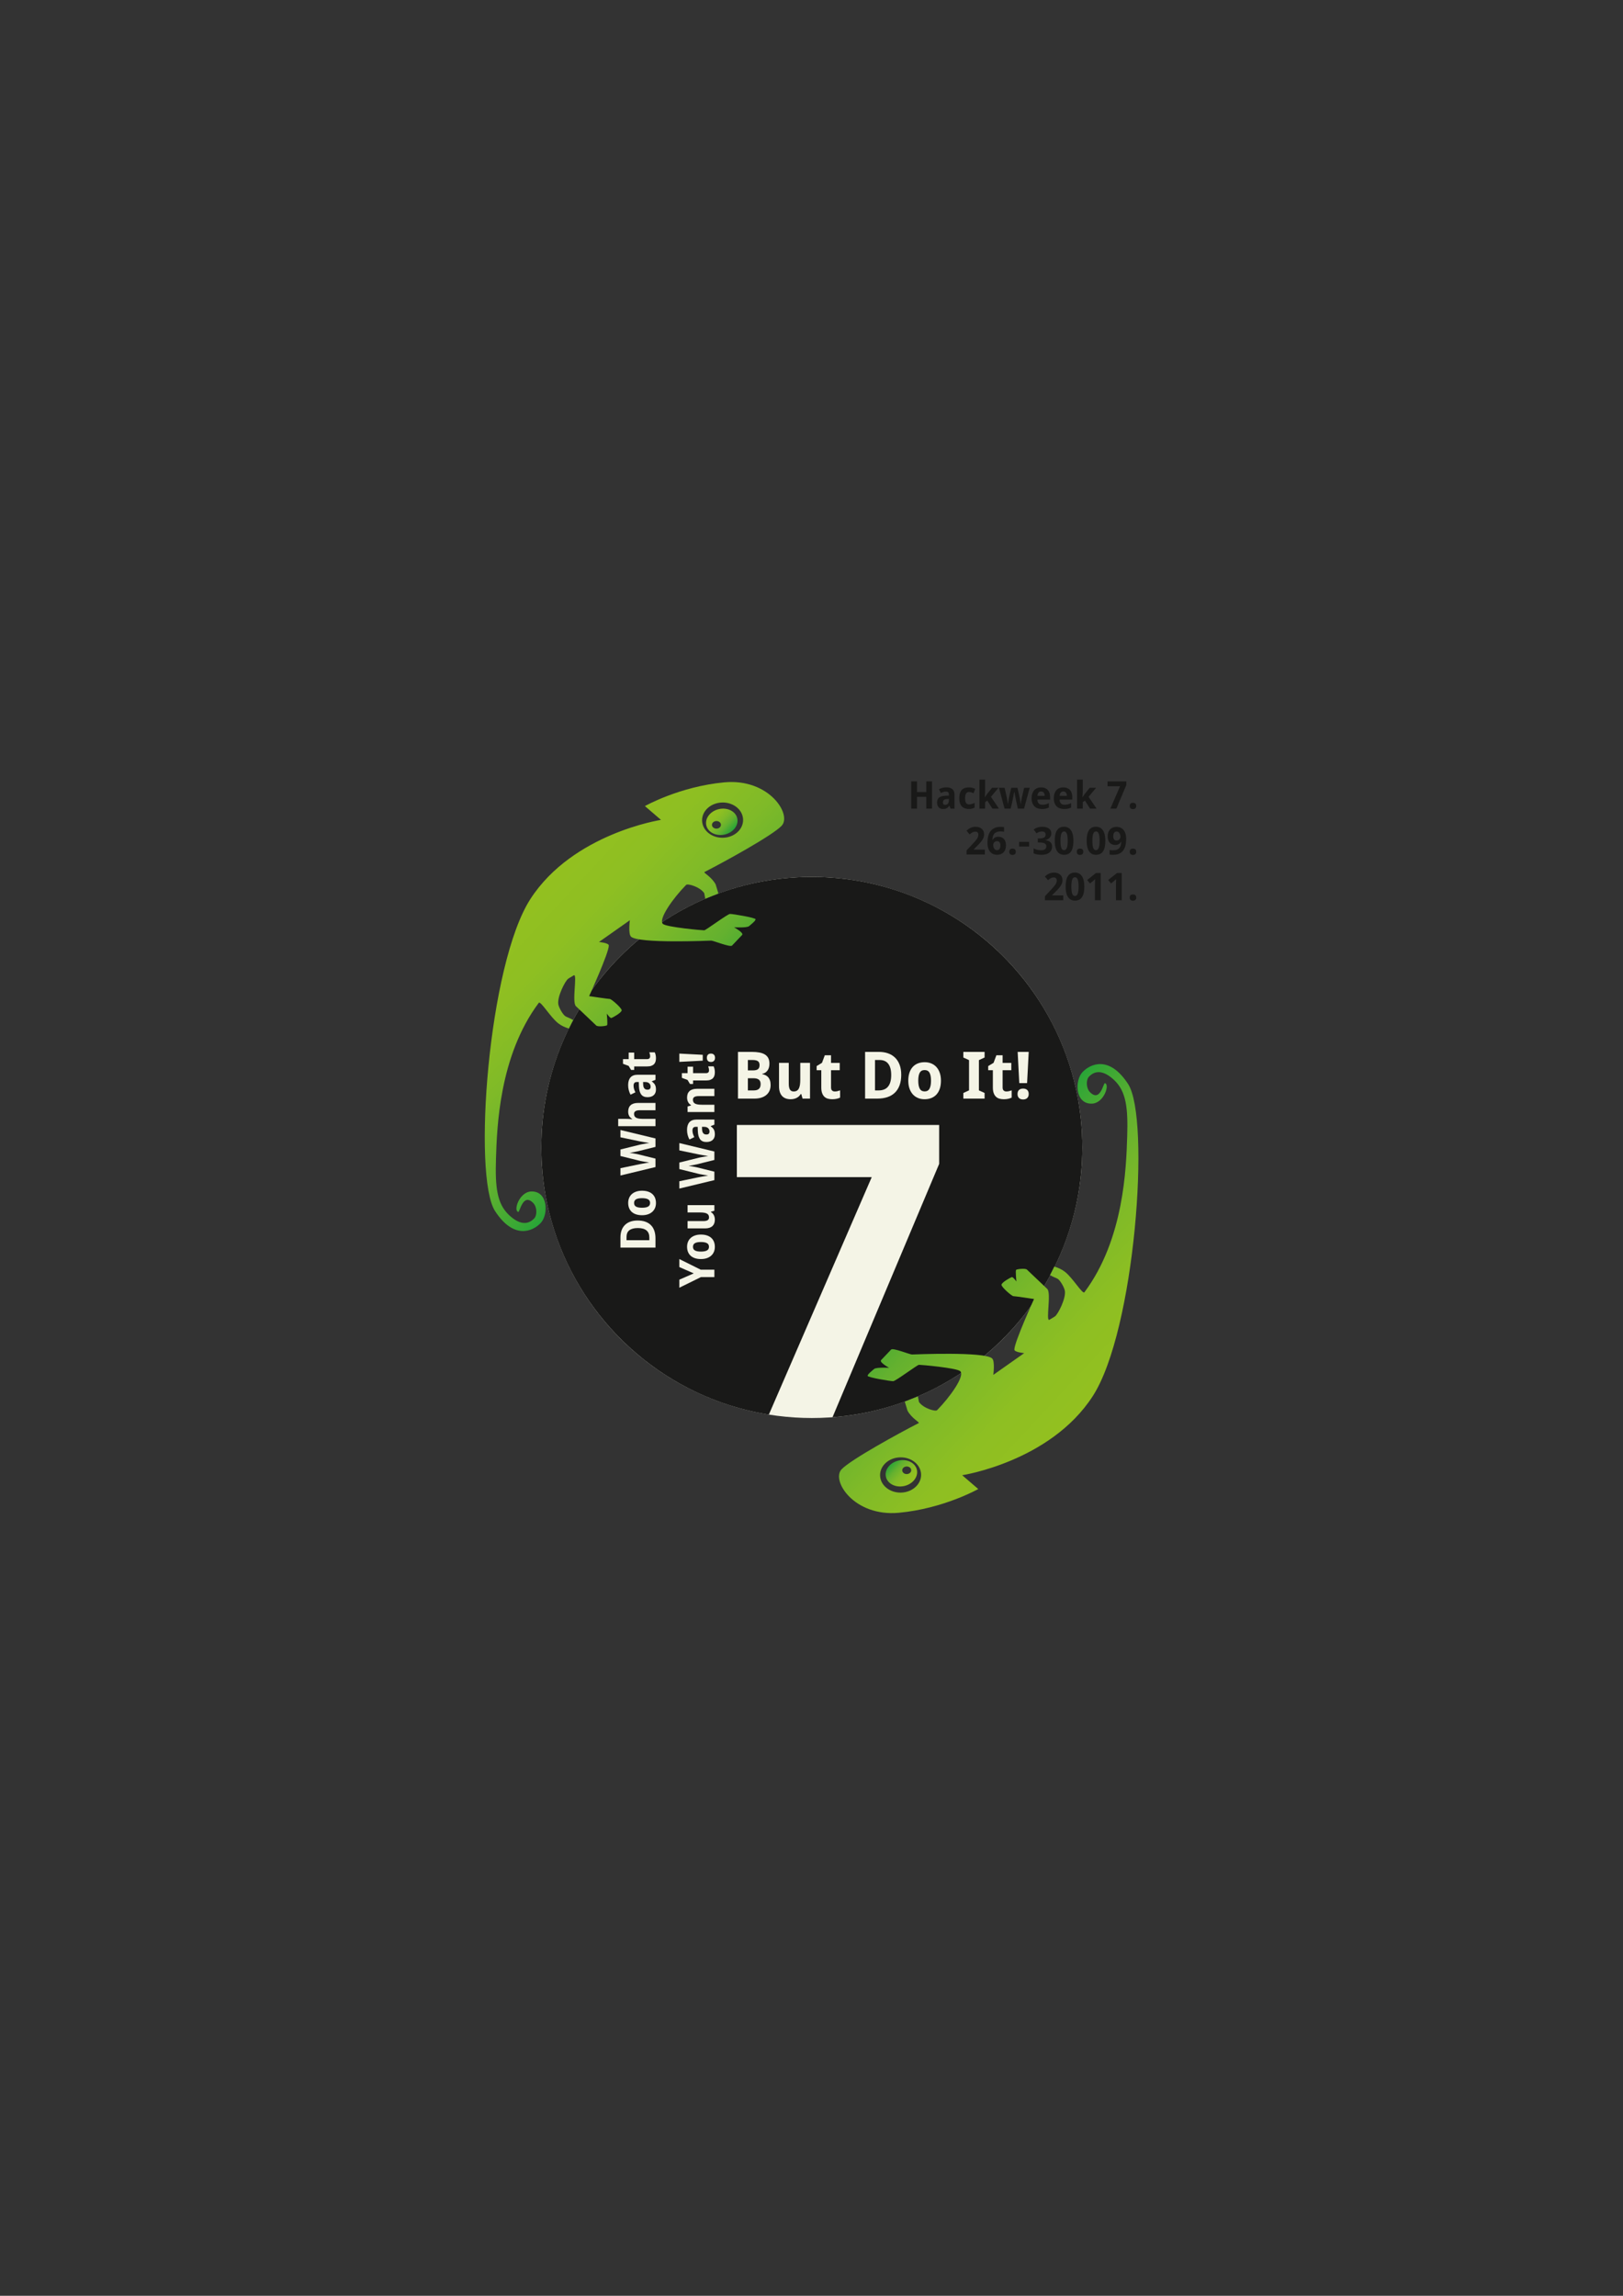 <?xml version="1.0" encoding="utf-8"?>
<!-- Generator: Adobe Illustrator 15.0.2, SVG Export Plug-In . SVG Version: 6.00 Build 0)  -->
<!DOCTYPE svg PUBLIC "-//W3C//DTD SVG 1.1//EN" "http://www.w3.org/Graphics/SVG/1.1/DTD/svg11.dtd">
<svg version="1.1" xmlns="http://www.w3.org/2000/svg" xmlns:xlink="http://www.w3.org/1999/xlink" x="0px" y="0px"
	 width="595.28px" height="841.89px" viewBox="0 0 595.28 841.89" enable-background="new 0 0 595.28 841.89" xml:space="preserve">
<rect x="0" y="0" width="595.28" height="841.89" fill="#333333" stroke="none"/>
<g id="Ebene_1">
</g>
<g id="_x3C_Ebene_x3E_">
	<g>
		<circle fill="#F4F4E6" cx="297.755" cy="420.787" r="99.213"/>
		<path fill="#191918" d="M297.755,321.575c-54.794,0-99.213,44.418-99.213,99.212c0,49.431,36.149,90.41,83.452,97.962
			l37.734-87.077h-49.464v-19.139h74.195v14.28l-39.111,92.899c51.246-3.878,91.619-46.686,91.619-98.926
			C396.968,365.993,352.549,321.575,297.755,321.575z"/>
		<g>
			
				<linearGradient id="SVGID_1_" gradientUnits="userSpaceOnUse" x1="197.403" y1="326.013" x2="257.308" y2="385.918" gradientTransform="matrix(0.999 -0.034 0.034 0.999 -16.077 11.828)">
				<stop  offset="0" style="stop-color:#93C020"/>
				<stop  offset="0.232" style="stop-color:#8EBF22"/>
				<stop  offset="0.474" style="stop-color:#7FBA28"/>
				<stop  offset="0.722" style="stop-color:#64B12F"/>
				<stop  offset="0.971" style="stop-color:#31A636"/>
				<stop  offset="1" style="stop-color:#27A537"/>
			</linearGradient>
			<path fill="url(#SVGID_1_)" d="M286.679,302.829c3.877-4.079-4.561-17.452-20.992-15.935
				c-16.432,1.517-29.148,8.703-29.148,8.703l5.893,5.064c0,0-32.265,4.94-47.847,28.943
				c-15.584,24.002-21.261,101.836-13.003,114.52c6.856,10.53,13.777,7.472,16.718,4.377s2.737-11.785-3.451-11.577
				c-4.376,0.146-6.659,7.055-4.759,7.506c0.574,0.136,1.682-7.121,5.463-3.301c1.485,1.501,1.478,4.533,0.392,5.676
				c-2.807,2.955-6.205,1.655-9.304-1.288c-4.359-4.145-5.057-10.209-4.725-20.616c0.359-11.236,1.11-37.61,15.683-57.136
				c0.667-0.895,4.292,5.305,7.182,7.515c1.284,0.982,2.534,1.483,3.869,1.898l1.576-3.141c-1.371-0.781-2.334-1.029-2.873-1.388
				c-0.927-0.614-2.394-3.156-2.584-4.433c-0.408-2.737,2.476-8.436,3.61-9.285c0.555-0.415,1.551-0.898,2.13-1.298
				c1.301-0.371-0.819,9.88,0.726,11.348c1.547,1.471,6.851,6.511,7.453,7.084c0.604,0.573,3.704,0.188,3.978-0.101
				c0.274-0.289-0.107-4.254-0.107-4.254s1.212,1.741,1.688,1.604c0.478-0.136,3.794-1.969,3.771-2.841
				c-0.021-0.872-3.794-4.158-4.359-4.143c-0.563,0.014-7.575-1.042-7.575-1.042s7.279-15.953,7.213-18.575
				c-0.024-0.955-3.602-1.28-3.602-1.28l11.324-7.975c0,0-0.667,4.987,0.43,6.028c2.727,2.592,28.664,1.471,29.406,1.445
				c0.743-0.024,6.966,2.53,7.643,1.819c0.677-0.712,2.961-3.105,3.697-3.892c0.735-0.787-2.954-2.807-2.954-2.807
				s4.68,0.259,5.479-0.415s2.426-1.941,2.406-2.531s-8.472-1.988-9.382-1.958c-0.911,0.03-8.841,5.985-9.455,6.006
				c-0.614,0.021-13.867-1.132-15.157-2.357c-1.763-1.677,3.752-9.474,8.518-14.288c0.577-0.581,4.997,0.647,6.637,3.015
				c0.309,1.531,0.388,2.044,0.388,2.044l4.801-1.906c0,0-0.056-0.391-0.993-3.344c-1.517-2.835-4.604-4.281-4.088-4.543
				C265.543,316.12,283.267,306.42,286.679,302.829z M257.507,300.942c-0.091-3.571,3.202-6.552,7.358-6.657
				c4.154-0.106,7.596,2.702,7.687,6.273c0.09,3.571-3.203,6.552-7.357,6.657C261.039,307.321,257.599,304.513,257.507,300.942z"/>
			<g>
				<g>
					
						<linearGradient id="SVGID_2_" gradientUnits="userSpaceOnUse" x1="267.309" y1="295.169" x2="274.572" y2="302.432" gradientTransform="matrix(0.999 -0.034 0.034 0.999 -16.077 11.828)">
						<stop  offset="0" style="stop-color:#93C020"/>
						<stop  offset="0.232" style="stop-color:#8EBF22"/>
						<stop  offset="0.474" style="stop-color:#7FBA28"/>
						<stop  offset="0.722" style="stop-color:#64B12F"/>
						<stop  offset="0.971" style="stop-color:#31A636"/>
						<stop  offset="1" style="stop-color:#27A537"/>
					</linearGradient>
					<path fill="url(#SVGID_2_)" d="M270.417,300.101c-0.577-2.579-3.588-4.101-6.725-3.397c-3.139,0.701-5.216,3.359-4.64,5.939
						c0.577,2.577,3.59,4.099,6.727,3.396C268.917,305.338,270.993,302.678,270.417,300.101z M262.813,303.873
						c-0.91,0.023-1.663-0.583-1.684-1.354c-0.02-0.77,0.702-1.412,1.613-1.436c0.91-0.023,1.663,0.582,1.683,1.352
						C264.446,303.206,263.724,303.85,262.813,303.873z"/>
				</g>
			</g>
		</g>
		<g>
			
				<linearGradient id="SVGID_3_" gradientUnits="userSpaceOnUse" x1="-142.952" y1="539.286" x2="-83.047" y2="599.191" gradientTransform="matrix(-0.999 0.034 -0.034 -0.999 278.411 1054.382)">
				<stop  offset="0" style="stop-color:#93C020"/>
				<stop  offset="0.232" style="stop-color:#8EBF22"/>
				<stop  offset="0.474" style="stop-color:#7FBA28"/>
				<stop  offset="0.722" style="stop-color:#64B12F"/>
				<stop  offset="0.971" style="stop-color:#31A636"/>
				<stop  offset="1" style="stop-color:#27A537"/>
			</linearGradient>
			<path fill="url(#SVGID_3_)" d="M308.664,538.811c-3.877,4.079,4.561,17.452,20.992,15.935
				c16.432-1.517,29.148-8.703,29.148-8.703l-5.893-5.064c0,0,32.266-4.94,47.848-28.943c15.584-24.002,21.26-101.836,13.002-114.52
				c-6.855-10.53-13.777-7.472-16.717-4.377c-2.941,3.095-2.738,11.785,3.451,11.577c4.375-0.146,6.658-7.055,4.758-7.506
				c-0.574-0.136-1.682,7.121-5.463,3.301c-1.484-1.501-1.477-4.533-0.391-5.676c2.807-2.955,6.205-1.655,9.303,1.288
				c4.36,4.145,5.058,10.209,4.725,20.616c-0.358,11.236-1.109,37.61-15.682,57.136c-0.668,0.895-4.293-5.305-7.182-7.515
				c-1.285-0.982-2.535-1.483-3.869-1.898l-1.576,3.141c1.371,0.781,2.334,1.029,2.873,1.388c0.926,0.614,2.393,3.156,2.584,4.433
				c0.408,2.737-2.477,8.436-3.611,9.285c-0.555,0.415-1.551,0.898-2.129,1.298c-1.301,0.371,0.818-9.88-0.727-11.348
				c-1.547-1.471-6.85-6.511-7.453-7.084s-3.703-0.188-3.977,0.101c-0.275,0.289,0.107,4.254,0.107,4.254s-1.213-1.741-1.688-1.604
				c-0.479,0.136-3.795,1.969-3.771,2.841c0.021,0.872,3.795,4.158,4.359,4.143c0.564-0.014,7.576,1.042,7.576,1.042
				s-7.279,15.953-7.213,18.575c0.023,0.955,3.602,1.28,3.602,1.28l-11.324,7.975c0,0,0.666-4.987-0.43-6.028
				c-2.727-2.592-28.664-1.471-29.406-1.445c-0.744,0.024-6.967-2.53-7.643-1.819c-0.678,0.712-2.961,3.105-3.697,3.892
				c-0.736,0.787,2.953,2.807,2.953,2.807s-4.68-0.259-5.479,0.415s-2.426,1.941-2.406,2.531s8.473,1.988,9.383,1.958
				s8.84-5.985,9.455-6.006c0.613-0.021,13.867,1.132,15.156,2.357c1.764,1.677-3.752,9.474-8.518,14.288
				c-0.576,0.581-4.996-0.647-6.637-3.015c-0.309-1.531-0.387-2.044-0.387-2.044l-4.801,1.906c0,0,0.055,0.391,0.992,3.344
				c1.518,2.835,4.604,4.281,4.088,4.543C329.801,525.52,312.076,535.22,308.664,538.811z M337.836,540.697
				c0.092,3.571-3.201,6.552-7.357,6.657c-4.154,0.105-7.596-2.702-7.688-6.273c-0.09-3.571,3.203-6.552,7.357-6.657
				C334.305,534.318,337.744,537.127,337.836,540.697z"/>
			<g>
				<g>
					
						<linearGradient id="SVGID_4_" gradientUnits="userSpaceOnUse" x1="-73.046" y1="508.442" x2="-65.783" y2="515.706" gradientTransform="matrix(-0.999 0.034 -0.034 -0.999 278.411 1054.382)">
						<stop  offset="0" style="stop-color:#93C020"/>
						<stop  offset="0.232" style="stop-color:#8EBF22"/>
						<stop  offset="0.474" style="stop-color:#7FBA28"/>
						<stop  offset="0.722" style="stop-color:#64B12F"/>
						<stop  offset="0.971" style="stop-color:#31A636"/>
						<stop  offset="1" style="stop-color:#27A537"/>
					</linearGradient>
					<path fill="url(#SVGID_4_)" d="M336.291,538.997c-0.578-2.577-3.59-4.099-6.727-3.396c-3.139,0.7-5.215,3.36-4.639,5.938
						c0.578,2.579,3.588,4.101,6.725,3.397C334.789,544.235,336.867,541.577,336.291,538.997z M332.6,540.556
						c-0.91,0.023-1.662-0.582-1.682-1.352c-0.021-0.771,0.701-1.414,1.611-1.438s1.664,0.583,1.684,1.354
						C334.232,539.89,333.512,540.532,332.6,540.556z"/>
				</g>
			</g>
		</g>
		<g>
			<path fill="#F4F4E6" d="M233.868,447.575c1.084,0,2.034,0.148,2.853,0.444c0.816,0.296,1.5,0.724,2.047,1.283
				c0.549,0.56,0.96,1.245,1.235,2.057s0.413,1.735,0.413,2.772v3.384h-12.85v-3.762c0-0.943,0.135-1.794,0.404-2.553
				s0.67-1.408,1.199-1.947c0.531-0.539,1.188-0.953,1.974-1.243S232.837,447.575,233.868,447.575z M233.938,450.335
				c-0.715,0-1.331,0.072-1.851,0.216c-0.518,0.144-0.947,0.352-1.287,0.624s-0.592,0.606-0.756,1.002s-0.246,0.848-0.246,1.357
				v1.257h8.367v-1.002c0-1.148-0.352-2.011-1.055-2.588S235.351,450.335,233.938,450.335z"/>
			<path fill="#F4F4E6" d="M235.485,436.65c0.82,0,1.547,0.104,2.18,0.312s1.166,0.507,1.6,0.896s0.764,0.864,0.989,1.424
				c0.225,0.56,0.338,1.188,0.338,1.885c0,0.65-0.113,1.248-0.338,1.793c-0.226,0.545-0.556,1.016-0.989,1.411
				s-0.967,0.704-1.6,0.927s-1.359,0.334-2.18,0.334c-0.814,0-1.538-0.104-2.171-0.312s-1.164-0.507-1.596-0.896
				c-0.43-0.39-0.757-0.863-0.979-1.42s-0.334-1.187-0.334-1.89c0-0.65,0.111-1.248,0.334-1.793s0.55-1.015,0.979-1.41
				c0.432-0.396,0.963-0.705,1.596-0.928S234.671,436.65,235.485,436.65z M235.485,442.891c0.979,0,1.716-0.138,2.21-0.413
				c0.496-0.275,0.743-0.724,0.743-1.345c0-0.615-0.249-1.061-0.747-1.336s-1.233-0.413-2.206-0.413
				c-0.979,0-1.71,0.138-2.192,0.413c-0.484,0.275-0.726,0.727-0.726,1.354c0,0.615,0.241,1.06,0.726,1.332
				C233.775,442.755,234.507,442.891,235.485,442.891z"/>
			<path fill="#F4F4E6" d="M240.416,417.481v3.094l-6.337,1.582c-0.088,0.023-0.211,0.052-0.369,0.084s-0.337,0.068-0.536,0.109
				s-0.407,0.082-0.624,0.123s-0.428,0.079-0.633,0.114s-0.394,0.066-0.567,0.093c-0.172,0.026-0.312,0.045-0.417,0.057
				c0.105,0.012,0.245,0.031,0.417,0.058c0.174,0.026,0.361,0.057,0.562,0.092c0.203,0.035,0.412,0.072,0.629,0.11
				s0.425,0.076,0.624,0.114s0.381,0.074,0.545,0.109s0.293,0.064,0.387,0.088l6.319,1.564v3.103l-12.85,3.094v-2.681l7.014-1.459
				c0.094-0.018,0.23-0.042,0.408-0.074c0.18-0.032,0.38-0.069,0.603-0.11s0.457-0.083,0.703-0.127s0.486-0.087,0.721-0.128
				s0.452-0.079,0.655-0.114c0.201-0.035,0.367-0.062,0.496-0.079c-0.129-0.018-0.293-0.042-0.492-0.074s-0.411-0.066-0.637-0.102
				s-0.459-0.074-0.699-0.118s-0.464-0.084-0.672-0.119s-0.393-0.068-0.555-0.101c-0.16-0.032-0.276-0.058-0.347-0.075l-7.198-1.784
				v-2.391l7.198-1.784c0.07-0.018,0.187-0.042,0.347-0.074c0.162-0.032,0.347-0.067,0.555-0.105s0.432-0.078,0.672-0.119
				s0.474-0.08,0.699-0.118s0.438-0.073,0.637-0.105s0.363-0.058,0.492-0.075c-0.129-0.018-0.295-0.042-0.496-0.074
				c-0.203-0.032-0.421-0.069-0.655-0.11s-0.475-0.083-0.721-0.127s-0.48-0.087-0.703-0.128s-0.423-0.077-0.603-0.109
				c-0.178-0.032-0.314-0.058-0.408-0.075l-7.014-1.459v-2.681L240.416,417.481z"/>
			<path fill="#F4F4E6" d="M240.416,404.456v2.681h-5.739c-0.709,0-1.24,0.11-1.595,0.33s-0.532,0.558-0.532,1.015
				c0,0.346,0.07,0.636,0.211,0.87s0.349,0.422,0.624,0.562s0.615,0.24,1.02,0.299s0.867,0.088,1.389,0.088h4.623v2.681H226.74
				v-2.681h2.786c0.246,0,0.505,0.006,0.778,0.018c0.271,0.012,0.522,0.026,0.751,0.044c0.27,0.023,0.533,0.044,0.791,0.062v-0.141
				c-0.51-0.287-0.877-0.653-1.103-1.099s-0.339-0.949-0.339-1.512c0-0.486,0.069-0.927,0.206-1.322
				c0.139-0.396,0.354-0.734,0.646-1.016s0.667-0.498,1.121-0.65s0.997-0.229,1.63-0.229H240.416z"/>
			<path fill="#F4F4E6" d="M240.416,395.992l-1.336,0.519v0.079c0.264,0.193,0.491,0.387,0.682,0.58s0.347,0.404,0.47,0.633
				s0.214,0.485,0.272,0.77s0.088,0.613,0.088,0.988c0,0.398-0.063,0.768-0.189,1.107c-0.125,0.34-0.316,0.635-0.57,0.884
				c-0.256,0.249-0.577,0.443-0.967,0.584s-0.852,0.211-1.385,0.211c-1.043,0-1.812-0.334-2.307-1.002s-0.77-1.667-0.822-2.997
				l-0.053-1.564h-0.738c-0.404,0-0.703,0.117-0.896,0.352s-0.29,0.562-0.29,0.984s0.062,0.834,0.185,1.235s0.287,0.804,0.492,1.208
				l-1.775,0.87c-0.275-0.492-0.492-1.037-0.65-1.635s-0.237-1.225-0.237-1.881c0-1.225,0.287-2.163,0.861-2.816
				s1.447-0.98,2.619-0.98h6.548V395.992z M235.863,396.783l0.035,0.888c0.012,0.357,0.059,0.659,0.141,0.905
				s0.192,0.444,0.33,0.594s0.302,0.258,0.492,0.325s0.402,0.101,0.637,0.101c0.41,0,0.702-0.1,0.875-0.299s0.259-0.46,0.259-0.782
				c0-0.246-0.042-0.475-0.128-0.686c-0.084-0.211-0.211-0.394-0.377-0.549c-0.168-0.155-0.372-0.277-0.615-0.365
				s-0.523-0.132-0.84-0.132H235.863z"/>
			<path fill="#F4F4E6" d="M238.456,387.37c0-0.264-0.029-0.514-0.088-0.751s-0.132-0.479-0.22-0.726h1.995
				c0.129,0.252,0.236,0.564,0.321,0.937c0.084,0.372,0.127,0.777,0.127,1.217c0,0.428-0.05,0.826-0.149,1.195
				s-0.273,0.688-0.522,0.958s-0.583,0.482-1.002,0.638s-0.945,0.232-1.578,0.232h-4.737v1.283h-1.134l-0.896-1.477l-2.074-0.773
				v-1.714h2.092v-2.391h2.013v2.391h4.737c0.381,0,0.662-0.094,0.844-0.281S238.456,387.675,238.456,387.37z"/>
			<path fill="#F4F4E6" d="M254.457,466.964l-5.291-2.32v-2.936l7.849,3.902h5.001v2.707h-4.913l-7.937,3.902v-2.953
				L254.457,466.964z"/>
			<path fill="#F4F4E6" d="M257.085,452.726c0.82,0,1.547,0.104,2.18,0.312s1.166,0.507,1.6,0.896s0.764,0.864,0.989,1.424
				c0.225,0.56,0.338,1.188,0.338,1.885c0,0.65-0.113,1.248-0.338,1.793c-0.226,0.545-0.556,1.016-0.989,1.411
				s-0.967,0.704-1.6,0.927s-1.359,0.334-2.18,0.334c-0.814,0-1.538-0.104-2.171-0.312s-1.164-0.507-1.596-0.896
				c-0.43-0.39-0.757-0.863-0.979-1.42s-0.334-1.187-0.334-1.89c0-0.65,0.111-1.248,0.334-1.793s0.55-1.015,0.979-1.41
				c0.432-0.396,0.963-0.705,1.596-0.928S256.271,452.726,257.085,452.726z M257.085,458.966c0.979,0,1.716-0.138,2.21-0.413
				c0.496-0.275,0.743-0.724,0.743-1.345c0-0.615-0.249-1.061-0.747-1.336s-1.233-0.413-2.206-0.413
				c-0.979,0-1.71,0.138-2.192,0.413c-0.484,0.275-0.726,0.727-0.726,1.354c0,0.615,0.241,1.06,0.726,1.332
				C255.375,458.83,256.106,458.966,257.085,458.966z"/>
			<path fill="#F4F4E6" d="M262.016,443.989l-1.257,0.36v0.141c0.252,0.146,0.468,0.321,0.646,0.523
				c0.18,0.202,0.327,0.423,0.444,0.663s0.203,0.495,0.259,0.765s0.084,0.545,0.084,0.826c0,0.48-0.069,0.917-0.207,1.31
				c-0.137,0.393-0.353,0.729-0.646,1.011s-0.665,0.498-1.116,0.65s-0.993,0.229-1.626,0.229h-6.407v-2.681h5.739
				c0.709,0,1.241-0.106,1.595-0.32c0.355-0.214,0.532-0.556,0.532-1.024c0-0.352-0.07-0.645-0.211-0.879s-0.349-0.42-0.624-0.558
				s-0.615-0.236-1.02-0.295s-0.867-0.088-1.389-0.088h-4.623v-2.681h9.826V443.989z"/>
			<path fill="#F4F4E6" d="M262.016,422.271v3.094l-6.337,1.582c-0.088,0.023-0.211,0.052-0.369,0.084s-0.337,0.068-0.536,0.109
				s-0.407,0.082-0.624,0.123s-0.428,0.079-0.633,0.114s-0.394,0.066-0.567,0.093c-0.172,0.026-0.312,0.045-0.417,0.057
				c0.105,0.012,0.245,0.031,0.417,0.058c0.174,0.026,0.361,0.057,0.562,0.092c0.203,0.035,0.412,0.072,0.629,0.11
				s0.425,0.076,0.624,0.114s0.381,0.074,0.545,0.109s0.293,0.064,0.387,0.088l6.319,1.564v3.103l-12.85,3.094v-2.681l7.014-1.459
				c0.094-0.018,0.23-0.042,0.408-0.074c0.18-0.032,0.38-0.069,0.603-0.11s0.457-0.083,0.703-0.127s0.486-0.087,0.721-0.128
				s0.452-0.079,0.655-0.114c0.201-0.035,0.367-0.062,0.496-0.079c-0.129-0.018-0.293-0.042-0.492-0.074s-0.411-0.066-0.637-0.102
				s-0.459-0.074-0.699-0.118s-0.464-0.084-0.672-0.119s-0.393-0.068-0.555-0.101c-0.16-0.032-0.276-0.058-0.347-0.075l-7.198-1.784
				v-2.391l7.198-1.784c0.07-0.018,0.187-0.042,0.347-0.074c0.162-0.032,0.347-0.067,0.555-0.105s0.432-0.078,0.672-0.119
				s0.474-0.08,0.699-0.118s0.438-0.073,0.637-0.105s0.363-0.058,0.492-0.075c-0.129-0.018-0.295-0.042-0.496-0.074
				c-0.203-0.032-0.421-0.069-0.655-0.11s-0.475-0.083-0.721-0.127s-0.48-0.087-0.703-0.128s-0.423-0.077-0.603-0.109
				c-0.178-0.032-0.314-0.058-0.408-0.075l-7.014-1.459v-2.681L262.016,422.271z"/>
			<path fill="#F4F4E6" d="M262.016,412.428l-1.336,0.519v0.079c0.264,0.193,0.491,0.387,0.682,0.58s0.347,0.404,0.47,0.633
				s0.214,0.485,0.272,0.77s0.088,0.613,0.088,0.988c0,0.398-0.063,0.768-0.189,1.107c-0.125,0.34-0.316,0.635-0.57,0.884
				c-0.256,0.249-0.577,0.443-0.967,0.584s-0.852,0.211-1.385,0.211c-1.043,0-1.812-0.334-2.307-1.002s-0.77-1.667-0.822-2.997
				l-0.053-1.564h-0.738c-0.404,0-0.703,0.117-0.896,0.352s-0.29,0.562-0.29,0.984s0.062,0.834,0.185,1.235s0.287,0.804,0.492,1.208
				l-1.775,0.87c-0.275-0.492-0.492-1.037-0.65-1.635s-0.237-1.225-0.237-1.881c0-1.225,0.287-2.163,0.861-2.816
				s1.447-0.98,2.619-0.98h6.548V412.428z M257.463,413.219l0.035,0.888c0.012,0.357,0.059,0.659,0.141,0.905
				s0.192,0.444,0.33,0.594s0.302,0.258,0.492,0.325s0.402,0.101,0.637,0.101c0.41,0,0.702-0.1,0.875-0.299s0.259-0.46,0.259-0.782
				c0-0.246-0.042-0.475-0.128-0.686c-0.084-0.211-0.211-0.394-0.377-0.549c-0.168-0.155-0.372-0.277-0.615-0.365
				s-0.523-0.132-0.84-0.132H257.463z"/>
			<path fill="#F4F4E6" d="M262.016,399.271v2.681h-5.739c-0.709,0-1.24,0.107-1.595,0.321s-0.532,0.555-0.532,1.023
				c0,0.352,0.07,0.645,0.211,0.879s0.349,0.421,0.624,0.559s0.615,0.235,1.02,0.294s0.867,0.088,1.389,0.088h4.623v2.681h-9.826
				v-2.048l1.257-0.36v-0.149c-0.252-0.141-0.469-0.312-0.65-0.514s-0.331-0.424-0.448-0.664s-0.203-0.495-0.26-0.765
				c-0.055-0.27-0.083-0.545-0.083-0.826c0-0.48,0.069-0.917,0.206-1.31c0.139-0.393,0.354-0.729,0.646-1.011
				s0.667-0.498,1.121-0.65s0.997-0.229,1.63-0.229H262.016z"/>
			<path fill="#F4F4E6" d="M260.056,392.521c0-0.264-0.029-0.514-0.088-0.751s-0.132-0.479-0.22-0.726h1.995
				c0.129,0.252,0.236,0.564,0.321,0.937c0.084,0.372,0.127,0.777,0.127,1.217c0,0.428-0.05,0.826-0.149,1.195
				s-0.273,0.688-0.522,0.958s-0.583,0.482-1.002,0.638s-0.945,0.232-1.578,0.232h-4.737v1.283h-1.134l-0.896-1.477l-2.074-0.773
				v-1.714h2.092v-2.391h2.013v2.391h4.737c0.381,0,0.662-0.094,0.844-0.281S260.056,392.825,260.056,392.521z"/>
			<path fill="#F4F4E6" d="M257.753,386.808v2.145l-8.587,0.448v-3.041L257.753,386.808z M260.759,389.436
				c-0.275,0-0.508-0.039-0.698-0.118s-0.345-0.189-0.462-0.33s-0.202-0.305-0.255-0.492s-0.079-0.39-0.079-0.606
				c0-0.205,0.026-0.399,0.079-0.584s0.138-0.348,0.255-0.488s0.271-0.252,0.462-0.334s0.423-0.123,0.698-0.123
				c0.264,0,0.489,0.041,0.677,0.123s0.343,0.193,0.466,0.334s0.212,0.304,0.269,0.488c0.055,0.185,0.083,0.379,0.083,0.584
				c0,0.217-0.028,0.419-0.083,0.606c-0.057,0.188-0.146,0.352-0.269,0.492s-0.278,0.251-0.466,0.33
				S261.022,389.436,260.759,389.436z"/>
		</g>
		<g>
			<path fill="#F4F4E6" d="M270.669,385.735h5.016c1.078,0,2.023,0.076,2.836,0.229s1.492,0.398,2.039,0.738
				s0.959,0.785,1.236,1.336s0.416,1.229,0.416,2.033c0,0.484-0.059,0.938-0.176,1.359s-0.289,0.793-0.516,1.113
				s-0.502,0.588-0.826,0.803s-0.697,0.357-1.119,0.428v0.117c0.43,0.094,0.83,0.229,1.201,0.404s0.695,0.418,0.973,0.727
				s0.496,0.697,0.656,1.166s0.24,1.039,0.24,1.711c0,0.781-0.137,1.479-0.41,2.092s-0.666,1.133-1.178,1.559
				s-1.133,0.752-1.863,0.979s-1.557,0.34-2.479,0.34h-6.047V385.735z M274.302,392.521h1.887c0.453,0,0.832-0.041,1.137-0.123
				s0.551-0.205,0.738-0.369s0.322-0.369,0.404-0.615s0.123-0.533,0.123-0.861c0-0.656-0.205-1.127-0.615-1.412
				s-1.061-0.428-1.951-0.428h-1.723V392.521z M274.302,395.403v4.465h2.133c0.477,0,0.877-0.055,1.201-0.164
				s0.586-0.266,0.785-0.469s0.342-0.449,0.428-0.738s0.129-0.609,0.129-0.961c0-0.32-0.043-0.611-0.129-0.873
				s-0.232-0.486-0.439-0.674s-0.479-0.332-0.814-0.434s-0.754-0.152-1.254-0.152H274.302z"/>
			<path fill="#F4F4E6" d="M294.364,402.868l-0.48-1.676h-0.188c-0.195,0.336-0.428,0.623-0.697,0.861s-0.564,0.436-0.885,0.592
				s-0.66,0.271-1.02,0.346s-0.727,0.111-1.102,0.111c-0.641,0-1.223-0.092-1.746-0.275s-0.973-0.471-1.348-0.861
				s-0.664-0.887-0.867-1.488s-0.305-1.324-0.305-2.168v-8.543h3.574v7.652c0,0.945,0.143,1.654,0.428,2.127s0.74,0.709,1.365,0.709
				c0.469,0,0.859-0.094,1.172-0.281s0.561-0.465,0.744-0.832s0.314-0.82,0.393-1.359s0.117-1.156,0.117-1.852v-6.164h3.574v13.102
				H294.364z"/>
			<path fill="#F4F4E6" d="M306.165,400.255c0.352,0,0.686-0.039,1.002-0.117s0.639-0.176,0.967-0.293v2.66
				c-0.336,0.172-0.752,0.314-1.248,0.428s-1.037,0.17-1.623,0.17c-0.57,0-1.102-0.066-1.594-0.199s-0.918-0.365-1.277-0.697
				s-0.643-0.777-0.85-1.336s-0.311-1.26-0.311-2.104v-6.316h-1.711v-1.512l1.969-1.195l1.031-2.766h2.285v2.789h3.188v2.684h-3.188
				v6.316c0,0.508,0.125,0.883,0.375,1.125S305.759,400.255,306.165,400.255z"/>
			<path fill="#F4F4E6" d="M330.552,394.138c0,1.445-0.197,2.713-0.592,3.803s-0.965,2-1.711,2.73s-1.66,1.279-2.742,1.646
				s-2.314,0.551-3.697,0.551h-4.512v-17.133h5.016c1.258,0,2.393,0.18,3.404,0.539s1.877,0.893,2.596,1.6s1.271,1.584,1.658,2.631
				S330.552,392.763,330.552,394.138z M326.872,394.231c0-0.953-0.096-1.775-0.287-2.467s-0.469-1.264-0.832-1.717
				s-0.809-0.789-1.336-1.008s-1.131-0.328-1.811-0.328h-1.676v11.156h1.336c1.531,0,2.682-0.469,3.451-1.406
				S326.872,396.114,326.872,394.231z"/>
			<path fill="#F4F4E6" d="M345.118,396.294c0,1.094-0.139,2.062-0.416,2.906s-0.676,1.555-1.195,2.133s-1.152,1.018-1.898,1.318
				s-1.584,0.451-2.514,0.451c-0.867,0-1.664-0.15-2.391-0.451s-1.354-0.74-1.881-1.318s-0.939-1.289-1.236-2.133
				s-0.445-1.812-0.445-2.906c0-1.086,0.139-2.051,0.416-2.895s0.676-1.553,1.195-2.127s1.15-1.01,1.893-1.307
				s1.582-0.445,2.52-0.445c0.867,0,1.664,0.148,2.391,0.445s1.354,0.732,1.881,1.307s0.939,1.283,1.236,2.127
				S345.118,395.208,345.118,396.294z M336.798,396.294c0,1.305,0.184,2.287,0.551,2.947s0.965,0.99,1.793,0.99
				c0.82,0,1.414-0.332,1.781-0.996s0.551-1.645,0.551-2.941c0-1.305-0.184-2.279-0.551-2.924s-0.969-0.967-1.805-0.967
				c-0.82,0-1.412,0.322-1.775,0.967S336.798,394.989,336.798,396.294z"/>
			<path fill="#F4F4E6" d="M361.126,402.868h-7.793v-2.062l2.086-0.961v-11.086l-2.086-0.961v-2.062h7.793v2.062l-2.086,0.961
				v11.086l2.086,0.961V402.868z"/>
			<path fill="#F4F4E6" d="M369.095,400.255c0.352,0,0.686-0.039,1.002-0.117s0.639-0.176,0.967-0.293v2.66
				c-0.336,0.172-0.752,0.314-1.248,0.428s-1.037,0.17-1.623,0.17c-0.57,0-1.102-0.066-1.594-0.199s-0.918-0.365-1.277-0.697
				s-0.643-0.777-0.85-1.336s-0.311-1.26-0.311-2.104v-6.316h-1.711v-1.512l1.969-1.195l1.031-2.766h2.285v2.789h3.188v2.684h-3.188
				v6.316c0,0.508,0.125,0.883,0.375,1.125S368.688,400.255,369.095,400.255z"/>
			<path fill="#F4F4E6" d="M373.208,401.192c0-0.367,0.053-0.678,0.158-0.932s0.252-0.459,0.439-0.615s0.406-0.27,0.656-0.34
				s0.52-0.105,0.809-0.105c0.273,0,0.533,0.035,0.779,0.105s0.463,0.184,0.65,0.34s0.336,0.361,0.445,0.615
				s0.164,0.564,0.164,0.932c0,0.352-0.055,0.652-0.164,0.902s-0.258,0.457-0.445,0.621s-0.404,0.283-0.65,0.357
				s-0.506,0.111-0.779,0.111c-0.289,0-0.559-0.037-0.809-0.111s-0.469-0.193-0.656-0.357s-0.334-0.371-0.439-0.621
				S373.208,401.544,373.208,401.192z M376.712,397.185h-2.859l-0.598-11.449h4.055L376.712,397.185z"/>
		</g>
	</g>
	<g>
		<g>
			<path fill="#191918" d="M341.843,296.532h-2.112v-4.313h-3.397v4.313h-2.119v-9.994h2.119v3.917h3.397v-3.917h2.112V296.532z"/>
			<path fill="#191918" d="M348.638,296.532l-0.403-1.039h-0.062c-0.15,0.205-0.301,0.382-0.451,0.529
				c-0.15,0.148-0.314,0.271-0.492,0.366s-0.377,0.166-0.599,0.212c-0.221,0.046-0.477,0.068-0.769,0.068
				c-0.31,0-0.597-0.049-0.861-0.146c-0.265-0.099-0.493-0.246-0.687-0.445c-0.194-0.197-0.346-0.448-0.455-0.752
				c-0.109-0.303-0.164-0.661-0.164-1.076c0-0.812,0.26-1.409,0.779-1.795c0.52-0.385,1.297-0.598,2.331-0.639l1.217-0.041V291.2
				c0-0.314-0.091-0.547-0.273-0.697s-0.438-0.226-0.766-0.226s-0.648,0.048-0.96,0.144c-0.312,0.096-0.626,0.224-0.94,0.383
				l-0.677-1.381c0.383-0.214,0.807-0.383,1.271-0.506s0.952-0.185,1.463-0.185c0.952,0,1.683,0.224,2.191,0.67
				c0.508,0.446,0.762,1.126,0.762,2.037v5.093H348.638z M348.022,292.991l-0.69,0.027c-0.278,0.009-0.513,0.046-0.704,0.109
				s-0.345,0.149-0.462,0.256c-0.115,0.107-0.2,0.235-0.252,0.383c-0.053,0.148-0.079,0.313-0.079,0.496
				c0,0.319,0.077,0.546,0.232,0.68c0.155,0.135,0.357,0.202,0.608,0.202c0.191,0,0.369-0.033,0.533-0.099
				c0.164-0.066,0.307-0.164,0.428-0.295c0.12-0.129,0.215-0.289,0.283-0.479c0.068-0.188,0.103-0.406,0.103-0.652V292.991z"/>
			<path fill="#191918" d="M355.419,296.668c-0.547,0-1.04-0.075-1.479-0.226c-0.44-0.15-0.816-0.384-1.129-0.7
				c-0.312-0.317-0.551-0.723-0.717-1.217c-0.167-0.495-0.25-1.086-0.25-1.774c0-0.761,0.086-1.397,0.256-1.911
				c0.172-0.512,0.413-0.924,0.725-1.233c0.312-0.31,0.688-0.531,1.129-0.663c0.439-0.132,0.928-0.198,1.466-0.198
				c0.392,0,0.781,0.048,1.169,0.144s0.752,0.23,1.094,0.403l-0.602,1.586c-0.301-0.132-0.59-0.24-0.868-0.325
				c-0.278-0.084-0.542-0.126-0.793-0.126c-0.506,0-0.873,0.192-1.101,0.577c-0.228,0.386-0.342,0.963-0.342,1.733
				c0,0.766,0.114,1.331,0.342,1.695s0.586,0.547,1.073,0.547c0.396,0,0.757-0.052,1.08-0.153c0.323-0.104,0.654-0.234,0.991-0.394
				v1.736c-0.169,0.082-0.333,0.155-0.492,0.219s-0.32,0.116-0.482,0.157c-0.161,0.041-0.33,0.072-0.506,0.092
				C355.808,296.659,355.619,296.668,355.419,296.668z"/>
			<path fill="#191918" d="M361.229,292.375l0.766-1.162l1.866-2.324h2.352l-2.762,3.315l2.939,4.327h-2.406l-1.859-2.939
				l-0.813,0.561v2.379h-2.085v-10.637h2.085v4.744l-0.109,1.736H361.229z"/>
			<path fill="#191918" d="M373.322,296.532l-0.588-2.673c-0.019-0.077-0.042-0.188-0.072-0.331
				c-0.029-0.145-0.062-0.306-0.099-0.486c-0.036-0.18-0.074-0.371-0.112-0.574c-0.039-0.202-0.079-0.404-0.12-0.604
				c-0.091-0.47-0.191-0.976-0.301-1.518h-0.041c-0.104,0.542-0.2,1.051-0.287,1.524c-0.036,0.2-0.074,0.403-0.112,0.608
				c-0.039,0.205-0.077,0.397-0.113,0.577c-0.036,0.181-0.069,0.344-0.1,0.489c-0.029,0.146-0.053,0.26-0.071,0.342l-0.615,2.646
				h-2.242l-2.058-7.643h2.071l0.772,3.384c0.041,0.178,0.083,0.391,0.127,0.64c0.043,0.248,0.084,0.498,0.123,0.752
				c0.038,0.252,0.073,0.492,0.105,0.717c0.032,0.227,0.057,0.405,0.075,0.537h0.041c0.005-0.087,0.015-0.199,0.03-0.338
				c0.017-0.14,0.036-0.289,0.059-0.448s0.047-0.322,0.072-0.489c0.024-0.166,0.05-0.322,0.074-0.468
				c0.025-0.146,0.049-0.274,0.068-0.386c0.021-0.112,0.038-0.19,0.052-0.236l0.834-3.664h2.297l0.8,3.664
				c0.022,0.101,0.053,0.255,0.089,0.465s0.074,0.434,0.112,0.674c0.039,0.238,0.072,0.471,0.1,0.697
				c0.027,0.225,0.043,0.401,0.048,0.529h0.041c0.014-0.114,0.038-0.282,0.071-0.506c0.035-0.224,0.072-0.464,0.113-0.721
				c0.041-0.258,0.086-0.515,0.133-0.77c0.049-0.255,0.093-0.472,0.134-0.649l0.8-3.384h2.044l-2.085,7.643H373.322z"/>
			<path fill="#191918" d="M382.127,296.668c-0.547,0-1.051-0.08-1.511-0.239s-0.856-0.399-1.189-0.722
				c-0.333-0.32-0.592-0.727-0.775-1.217c-0.186-0.489-0.277-1.064-0.277-1.726c0-0.67,0.084-1.256,0.253-1.757
				s0.404-0.92,0.708-1.254c0.303-0.336,0.667-0.587,1.094-0.756c0.426-0.169,0.898-0.253,1.418-0.253
				c0.506,0,0.963,0.076,1.371,0.229c0.407,0.152,0.754,0.377,1.039,0.673c0.284,0.296,0.503,0.659,0.656,1.091
				c0.152,0.43,0.229,0.924,0.229,1.479v1.012h-4.662c0.009,0.292,0.056,0.555,0.141,0.79c0.084,0.234,0.202,0.433,0.355,0.594
				c0.152,0.162,0.337,0.286,0.553,0.373c0.217,0.087,0.464,0.13,0.742,0.13c0.232,0,0.452-0.013,0.66-0.038
				c0.207-0.024,0.408-0.062,0.604-0.112s0.39-0.112,0.581-0.188c0.191-0.074,0.388-0.162,0.588-0.263v1.613
				c-0.183,0.096-0.365,0.177-0.551,0.243c-0.184,0.065-0.379,0.121-0.584,0.167s-0.426,0.079-0.663,0.099
				C382.669,296.659,382.409,296.668,382.127,296.668z M381.86,290.229c-0.369,0-0.676,0.13-0.92,0.39
				c-0.243,0.26-0.384,0.668-0.42,1.224h2.659c-0.005-0.232-0.034-0.446-0.089-0.643s-0.137-0.365-0.246-0.51
				c-0.109-0.143-0.246-0.256-0.41-0.338S382.079,290.229,381.86,290.229z"/>
			<path fill="#191918" d="M390.262,296.668c-0.547,0-1.051-0.08-1.511-0.239s-0.856-0.399-1.189-0.722
				c-0.333-0.32-0.592-0.727-0.775-1.217c-0.186-0.489-0.277-1.064-0.277-1.726c0-0.67,0.084-1.256,0.253-1.757
				s0.404-0.92,0.708-1.254c0.303-0.336,0.667-0.587,1.094-0.756c0.426-0.169,0.898-0.253,1.418-0.253
				c0.506,0,0.963,0.076,1.371,0.229c0.407,0.152,0.754,0.377,1.039,0.673c0.284,0.296,0.503,0.659,0.656,1.091
				c0.152,0.43,0.229,0.924,0.229,1.479v1.012h-4.662c0.009,0.292,0.056,0.555,0.141,0.79c0.084,0.234,0.202,0.433,0.355,0.594
				c0.152,0.162,0.337,0.286,0.553,0.373c0.217,0.087,0.464,0.13,0.742,0.13c0.232,0,0.452-0.013,0.66-0.038
				c0.207-0.024,0.408-0.062,0.604-0.112s0.39-0.112,0.581-0.188c0.191-0.074,0.388-0.162,0.588-0.263v1.613
				c-0.183,0.096-0.365,0.177-0.551,0.243c-0.184,0.065-0.379,0.121-0.584,0.167s-0.426,0.079-0.663,0.099
				C390.804,296.659,390.544,296.668,390.262,296.668z M389.995,290.229c-0.369,0-0.676,0.13-0.92,0.39
				c-0.243,0.26-0.384,0.668-0.42,1.224h2.659c-0.005-0.232-0.034-0.446-0.089-0.643s-0.137-0.365-0.246-0.51
				c-0.109-0.143-0.246-0.256-0.41-0.338S390.214,290.229,389.995,290.229z"/>
			<path fill="#191918" d="M397.043,292.375l0.766-1.162l1.866-2.324h2.352l-2.762,3.315l2.939,4.327h-2.406l-1.859-2.939
				l-0.813,0.561v2.379h-2.085v-10.637h2.085v4.744l-0.109,1.736H397.043z"/>
			<path fill="#191918" d="M407.256,296.532l3.555-8.203h-4.594v-1.777h6.891v1.326l-3.644,8.654H407.256z"/>
			<path fill="#191918" d="M414.352,295.554c0-0.214,0.03-0.396,0.093-0.544c0.061-0.147,0.146-0.268,0.256-0.358
				s0.237-0.157,0.383-0.198s0.303-0.062,0.472-0.062c0.159,0,0.312,0.021,0.454,0.062c0.145,0.041,0.271,0.107,0.38,0.198
				s0.196,0.211,0.26,0.358c0.063,0.148,0.096,0.33,0.096,0.544c0,0.205-0.032,0.381-0.096,0.526s-0.15,0.267-0.26,0.362
				s-0.235,0.165-0.38,0.208c-0.143,0.044-0.295,0.065-0.454,0.065c-0.169,0-0.326-0.021-0.472-0.065
				c-0.146-0.043-0.273-0.112-0.383-0.208s-0.195-0.217-0.256-0.362C414.382,295.935,414.352,295.759,414.352,295.554z"/>
			<path fill="#191918" d="M361.224,313.332h-6.706v-1.47l2.352-2.536c0.296-0.319,0.565-0.613,0.807-0.882s0.449-0.531,0.622-0.786
				s0.308-0.515,0.403-0.779s0.144-0.549,0.144-0.854c0-0.337-0.102-0.6-0.304-0.786c-0.203-0.187-0.476-0.28-0.817-0.28
				c-0.36,0-0.706,0.089-1.039,0.267s-0.682,0.431-1.046,0.759l-1.148-1.36c0.205-0.187,0.419-0.365,0.643-0.537
				c0.224-0.17,0.47-0.322,0.738-0.454s0.565-0.238,0.889-0.317c0.323-0.08,0.686-0.12,1.087-0.12c0.479,0,0.908,0.066,1.288,0.198
				c0.381,0.132,0.706,0.32,0.975,0.564c0.269,0.243,0.475,0.538,0.619,0.885c0.143,0.347,0.215,0.736,0.215,1.169
				c0,0.392-0.068,0.767-0.205,1.124c-0.137,0.358-0.323,0.709-0.561,1.053c-0.237,0.345-0.512,0.687-0.824,1.025
				c-0.312,0.34-0.646,0.686-1.001,1.036l-1.203,1.21v0.096h4.074V313.332z"/>
			<path fill="#191918" d="M362.188,309.086c0-0.479,0.026-0.955,0.078-1.429c0.053-0.474,0.146-0.929,0.281-1.363
				c0.134-0.436,0.316-0.84,0.547-1.214c0.229-0.374,0.521-0.698,0.875-0.974c0.353-0.276,0.776-0.492,1.271-0.65
				c0.494-0.156,1.071-0.235,1.732-0.235c0.096,0,0.2,0.002,0.314,0.007s0.229,0.01,0.346,0.018c0.115,0.006,0.229,0.017,0.338,0.03
				s0.207,0.029,0.294,0.048v1.688c-0.173-0.041-0.356-0.074-0.55-0.099c-0.194-0.025-0.389-0.038-0.585-0.038
				c-0.615,0-1.121,0.076-1.518,0.229c-0.396,0.152-0.711,0.365-0.943,0.639s-0.397,0.602-0.495,0.984
				c-0.099,0.383-0.159,0.807-0.182,1.271h0.082c0.091-0.164,0.201-0.318,0.332-0.461c0.129-0.145,0.281-0.268,0.454-0.369
				c0.173-0.104,0.368-0.184,0.585-0.243c0.216-0.06,0.459-0.089,0.728-0.089c0.433,0,0.822,0.07,1.169,0.212
				s0.639,0.347,0.879,0.615c0.238,0.269,0.422,0.6,0.55,0.991s0.191,0.841,0.191,1.347c0,0.542-0.076,1.027-0.229,1.456
				c-0.152,0.429-0.37,0.792-0.652,1.09c-0.282,0.299-0.624,0.527-1.025,0.684c-0.401,0.158-0.853,0.236-1.354,0.236
				c-0.492,0-0.952-0.088-1.381-0.264c-0.429-0.175-0.801-0.442-1.117-0.803c-0.317-0.36-0.565-0.814-0.746-1.363
				C362.277,310.489,362.188,309.838,362.188,309.086z M365.66,311.78c0.187,0,0.356-0.035,0.51-0.106
				c0.152-0.07,0.284-0.178,0.396-0.32c0.111-0.145,0.197-0.325,0.26-0.544c0.061-0.219,0.092-0.479,0.092-0.779
				c0-0.487-0.102-0.872-0.305-1.151c-0.202-0.281-0.511-0.421-0.926-0.421c-0.21,0-0.401,0.041-0.574,0.123
				s-0.321,0.189-0.444,0.321s-0.218,0.28-0.284,0.444c-0.065,0.164-0.099,0.33-0.099,0.499c0,0.232,0.028,0.464,0.085,0.693
				c0.058,0.23,0.145,0.438,0.26,0.623c0.117,0.184,0.26,0.333,0.432,0.447C365.232,311.723,365.433,311.78,365.66,311.78z"/>
			<path fill="#191918" d="M370.179,312.354c0-0.214,0.03-0.396,0.093-0.544c0.061-0.147,0.146-0.268,0.256-0.358
				s0.237-0.157,0.383-0.198s0.303-0.062,0.472-0.062c0.159,0,0.312,0.021,0.454,0.062c0.145,0.041,0.271,0.107,0.38,0.198
				s0.196,0.211,0.26,0.358c0.063,0.148,0.096,0.33,0.096,0.544c0,0.205-0.032,0.381-0.096,0.526s-0.15,0.267-0.26,0.362
				s-0.235,0.165-0.38,0.208c-0.143,0.044-0.295,0.065-0.454,0.065c-0.169,0-0.326-0.021-0.472-0.065
				c-0.146-0.043-0.273-0.112-0.383-0.208s-0.195-0.217-0.256-0.362C370.209,312.735,370.179,312.559,370.179,312.354z"/>
			<path fill="#191918" d="M373.788,310.433v-1.709h3.671v1.709H373.788z"/>
			<path fill="#191918" d="M385.593,305.573c0,0.347-0.056,0.657-0.168,0.933c-0.111,0.276-0.264,0.518-0.457,0.725
				c-0.194,0.208-0.422,0.381-0.684,0.52c-0.263,0.14-0.546,0.245-0.852,0.318v0.041c0.807,0.101,1.417,0.346,1.832,0.734
				c0.415,0.391,0.622,0.915,0.622,1.576c0,0.438-0.079,0.842-0.235,1.213c-0.158,0.372-0.399,0.694-0.725,0.968
				c-0.326,0.273-0.736,0.486-1.23,0.64c-0.495,0.152-1.077,0.229-1.747,0.229c-0.538,0-1.044-0.045-1.518-0.133
				c-0.474-0.09-0.916-0.225-1.326-0.407v-1.798c0.205,0.109,0.422,0.205,0.649,0.287s0.456,0.151,0.684,0.209
				c0.228,0.057,0.452,0.099,0.674,0.126c0.221,0.027,0.429,0.041,0.625,0.041c0.392,0,0.718-0.036,0.978-0.109
				s0.467-0.176,0.622-0.308s0.266-0.291,0.332-0.475c0.065-0.186,0.099-0.387,0.099-0.605c0-0.205-0.042-0.391-0.126-0.557
				c-0.085-0.167-0.222-0.309-0.41-0.424c-0.189-0.117-0.437-0.207-0.742-0.271s-0.682-0.096-1.128-0.096h-0.711v-1.483h0.697
				c0.419,0,0.768-0.037,1.046-0.113c0.278-0.074,0.5-0.178,0.666-0.307c0.167-0.131,0.284-0.282,0.353-0.455
				s0.103-0.357,0.103-0.554c0-0.355-0.11-0.634-0.332-0.834c-0.221-0.2-0.57-0.301-1.049-0.301c-0.219,0-0.423,0.021-0.611,0.065
				c-0.189,0.043-0.365,0.098-0.527,0.164c-0.161,0.065-0.31,0.139-0.443,0.219c-0.135,0.079-0.257,0.158-0.366,0.235l-1.066-1.408
				c0.191-0.142,0.399-0.271,0.626-0.39c0.225-0.118,0.47-0.223,0.734-0.311c0.265-0.09,0.549-0.159,0.854-0.209
				s0.631-0.075,0.978-0.075c0.492,0,0.939,0.054,1.344,0.161c0.402,0.106,0.748,0.262,1.035,0.465
				c0.287,0.202,0.51,0.451,0.666,0.744C385.515,304.859,385.593,305.195,385.593,305.573z"/>
			<path fill="#191918" d="M393.707,308.334c0,0.807-0.062,1.526-0.188,2.16c-0.125,0.634-0.325,1.171-0.602,1.613
				c-0.275,0.442-0.631,0.779-1.066,1.012c-0.435,0.232-0.96,0.349-1.575,0.349c-0.579,0-1.082-0.116-1.511-0.349
				s-0.784-0.569-1.066-1.012s-0.493-0.979-0.633-1.613c-0.139-0.634-0.208-1.354-0.208-2.16s0.062-1.529,0.188-2.167
				c0.125-0.638,0.324-1.178,0.598-1.62s0.627-0.78,1.06-1.015c0.433-0.235,0.957-0.353,1.572-0.353
				c0.574,0,1.075,0.116,1.504,0.349s0.786,0.569,1.073,1.012s0.501,0.982,0.643,1.62S393.707,307.523,393.707,308.334z
				 M388.963,308.334c0,1.14,0.098,1.996,0.294,2.57s0.535,0.861,1.019,0.861c0.474,0,0.814-0.285,1.022-0.854
				c0.207-0.569,0.311-1.429,0.311-2.577c0-1.144-0.104-2.004-0.311-2.581c-0.208-0.576-0.549-0.864-1.022-0.864
				c-0.241,0-0.445,0.073-0.612,0.219c-0.166,0.146-0.302,0.362-0.406,0.649s-0.18,0.646-0.226,1.076
				C388.985,307.265,388.963,307.765,388.963,308.334z"/>
			<path fill="#191918" d="M394.938,312.354c0-0.214,0.03-0.396,0.093-0.544c0.061-0.147,0.146-0.268,0.256-0.358
				s0.237-0.157,0.383-0.198s0.303-0.062,0.472-0.062c0.159,0,0.312,0.021,0.454,0.062c0.145,0.041,0.271,0.107,0.38,0.198
				s0.196,0.211,0.26,0.358c0.063,0.148,0.096,0.33,0.096,0.544c0,0.205-0.032,0.381-0.096,0.526s-0.15,0.267-0.26,0.362
				s-0.235,0.165-0.38,0.208c-0.143,0.044-0.295,0.065-0.454,0.065c-0.169,0-0.326-0.021-0.472-0.065
				c-0.146-0.043-0.273-0.112-0.383-0.208s-0.195-0.217-0.256-0.362C394.968,312.735,394.938,312.559,394.938,312.354z"/>
			<path fill="#191918" d="M405.41,308.334c0,0.807-0.062,1.526-0.188,2.16c-0.125,0.634-0.325,1.171-0.602,1.613
				c-0.275,0.442-0.631,0.779-1.066,1.012c-0.435,0.232-0.96,0.349-1.575,0.349c-0.579,0-1.082-0.116-1.511-0.349
				s-0.784-0.569-1.066-1.012s-0.493-0.979-0.633-1.613c-0.139-0.634-0.208-1.354-0.208-2.16s0.062-1.529,0.188-2.167
				c0.125-0.638,0.324-1.178,0.598-1.62s0.627-0.78,1.06-1.015c0.433-0.235,0.957-0.353,1.572-0.353
				c0.574,0,1.075,0.116,1.504,0.349s0.786,0.569,1.073,1.012s0.501,0.982,0.643,1.62S405.41,307.523,405.41,308.334z
				 M400.666,308.334c0,1.14,0.098,1.996,0.294,2.57s0.535,0.861,1.019,0.861c0.474,0,0.814-0.285,1.022-0.854
				c0.207-0.569,0.311-1.429,0.311-2.577c0-1.144-0.104-2.004-0.311-2.581c-0.208-0.576-0.549-0.864-1.022-0.864
				c-0.241,0-0.445,0.073-0.612,0.219c-0.166,0.146-0.302,0.362-0.406,0.649s-0.18,0.646-0.226,1.076
				C400.688,307.265,400.666,307.765,400.666,308.334z"/>
			<path fill="#191918" d="M413.053,307.603c0,0.479-0.026,0.956-0.079,1.432c-0.052,0.477-0.146,0.932-0.279,1.364
				c-0.135,0.433-0.317,0.837-0.547,1.214c-0.23,0.375-0.522,0.7-0.875,0.974c-0.354,0.273-0.777,0.489-1.271,0.646
				c-0.495,0.158-1.075,0.236-1.74,0.236c-0.096,0-0.2-0.002-0.314-0.007s-0.229-0.011-0.346-0.017
				c-0.115-0.008-0.229-0.017-0.338-0.027c-0.109-0.012-0.205-0.026-0.287-0.045v-1.695c0.169,0.046,0.35,0.081,0.543,0.105
				c0.194,0.025,0.392,0.038,0.592,0.038c0.615,0,1.121-0.076,1.518-0.229c0.396-0.152,0.711-0.366,0.943-0.643
				c0.232-0.275,0.397-0.604,0.496-0.987c0.098-0.383,0.158-0.805,0.181-1.265h-0.089c-0.091,0.164-0.2,0.316-0.328,0.458
				s-0.278,0.265-0.451,0.369s-0.369,0.187-0.588,0.246s-0.463,0.089-0.731,0.089c-0.433,0-0.822-0.07-1.169-0.212
				s-0.639-0.347-0.879-0.615c-0.238-0.269-0.422-0.6-0.55-0.991s-0.191-0.841-0.191-1.347c0-0.542,0.076-1.027,0.229-1.456
				c0.152-0.429,0.37-0.792,0.652-1.09c0.282-0.299,0.625-0.528,1.029-0.688c0.402-0.159,0.855-0.239,1.356-0.239
				c0.492,0,0.952,0.088,1.381,0.263c0.429,0.176,0.8,0.443,1.114,0.804s0.562,0.815,0.745,1.367S413.053,306.856,413.053,307.603z
				 M409.58,304.917c-0.187,0-0.357,0.034-0.513,0.103s-0.288,0.174-0.4,0.318c-0.111,0.143-0.197,0.325-0.26,0.547
				c-0.061,0.221-0.092,0.481-0.092,0.782c0,0.483,0.103,0.866,0.308,1.148s0.515,0.424,0.93,0.424c0.21,0,0.401-0.041,0.574-0.123
				s0.321-0.189,0.444-0.321s0.218-0.28,0.283-0.444c0.066-0.164,0.1-0.33,0.1-0.499c0-0.232-0.028-0.464-0.086-0.693
				c-0.057-0.23-0.143-0.438-0.26-0.623c-0.115-0.184-0.26-0.333-0.43-0.447C410.007,304.973,409.808,304.917,409.58,304.917z"/>
			<path fill="#191918" d="M414.352,312.354c0-0.214,0.03-0.396,0.093-0.544c0.061-0.147,0.146-0.268,0.256-0.358
				s0.237-0.157,0.383-0.198s0.303-0.062,0.472-0.062c0.159,0,0.312,0.021,0.454,0.062c0.145,0.041,0.271,0.107,0.38,0.198
				s0.196,0.211,0.26,0.358c0.063,0.148,0.096,0.33,0.096,0.544c0,0.205-0.032,0.381-0.096,0.526s-0.15,0.267-0.26,0.362
				s-0.235,0.165-0.38,0.208c-0.143,0.044-0.295,0.065-0.454,0.065c-0.169,0-0.326-0.021-0.472-0.065
				c-0.146-0.043-0.273-0.112-0.383-0.208s-0.195-0.217-0.256-0.362C414.382,312.735,414.352,312.559,414.352,312.354z"/>
			<path fill="#191918" d="M389.975,330.131h-6.706v-1.47l2.352-2.536c0.296-0.319,0.565-0.613,0.807-0.882s0.449-0.531,0.622-0.786
				s0.308-0.515,0.403-0.779s0.144-0.549,0.144-0.854c0-0.337-0.102-0.6-0.304-0.786c-0.203-0.187-0.476-0.28-0.817-0.28
				c-0.36,0-0.706,0.089-1.039,0.267s-0.682,0.431-1.046,0.759l-1.148-1.36c0.205-0.187,0.419-0.365,0.643-0.537
				c0.224-0.17,0.47-0.322,0.738-0.454s0.565-0.238,0.889-0.317c0.323-0.08,0.686-0.12,1.087-0.12c0.479,0,0.908,0.066,1.288,0.198
				c0.381,0.132,0.706,0.32,0.975,0.564c0.269,0.243,0.475,0.538,0.619,0.885c0.143,0.347,0.215,0.736,0.215,1.169
				c0,0.392-0.068,0.767-0.205,1.124c-0.137,0.358-0.323,0.709-0.561,1.053c-0.237,0.345-0.512,0.687-0.824,1.025
				c-0.312,0.34-0.646,0.686-1.001,1.036l-1.203,1.21v0.096h4.074V330.131z"/>
			<path fill="#191918" d="M397.699,325.134c0,0.807-0.062,1.526-0.188,2.16c-0.125,0.634-0.325,1.171-0.602,1.613
				c-0.275,0.442-0.631,0.779-1.066,1.012c-0.435,0.232-0.96,0.349-1.575,0.349c-0.579,0-1.082-0.116-1.511-0.349
				s-0.784-0.569-1.066-1.012s-0.493-0.979-0.633-1.613c-0.139-0.634-0.208-1.354-0.208-2.16s0.062-1.529,0.188-2.167
				c0.125-0.638,0.324-1.178,0.598-1.62s0.627-0.78,1.06-1.015c0.433-0.235,0.957-0.353,1.572-0.353
				c0.574,0,1.075,0.116,1.504,0.349s0.786,0.569,1.073,1.012s0.501,0.982,0.643,1.62S397.699,324.323,397.699,325.134z
				 M392.955,325.134c0,1.14,0.098,1.996,0.294,2.57s0.535,0.861,1.019,0.861c0.474,0,0.814-0.285,1.022-0.854
				c0.207-0.569,0.311-1.429,0.311-2.577c0-1.144-0.104-2.004-0.311-2.581c-0.208-0.576-0.549-0.864-1.022-0.864
				c-0.241,0-0.445,0.073-0.612,0.219c-0.166,0.146-0.302,0.362-0.406,0.649s-0.18,0.646-0.226,1.076
				C392.978,324.065,392.955,324.565,392.955,325.134z"/>
			<path fill="#191918" d="M403.715,330.131h-2.112v-5.783c0-0.118,0.001-0.261,0.004-0.428c0.002-0.166,0.006-0.339,0.014-0.52
				c0.006-0.18,0.014-0.36,0.02-0.543c0.008-0.183,0.013-0.349,0.018-0.499c-0.022,0.027-0.062,0.068-0.116,0.123
				s-0.116,0.115-0.185,0.181c-0.068,0.066-0.139,0.134-0.212,0.202s-0.144,0.13-0.212,0.185l-1.148,0.923l-1.025-1.271l3.22-2.563
				h1.736V330.131z"/>
			<path fill="#191918" d="M411.426,330.131h-2.112v-5.783c0-0.118,0.001-0.261,0.004-0.428c0.002-0.166,0.006-0.339,0.014-0.52
				c0.006-0.18,0.014-0.36,0.02-0.543c0.008-0.183,0.013-0.349,0.018-0.499c-0.022,0.027-0.062,0.068-0.116,0.123
				s-0.116,0.115-0.185,0.181c-0.068,0.066-0.139,0.134-0.212,0.202s-0.144,0.13-0.212,0.185l-1.148,0.923l-1.025-1.271l3.22-2.563
				h1.736V330.131z"/>
			<path fill="#191918" d="M414.352,329.154c0-0.214,0.03-0.396,0.093-0.544c0.061-0.147,0.146-0.268,0.256-0.358
				s0.237-0.157,0.383-0.198s0.303-0.062,0.472-0.062c0.159,0,0.312,0.021,0.454,0.062c0.145,0.041,0.271,0.107,0.38,0.198
				s0.196,0.211,0.26,0.358c0.063,0.148,0.096,0.33,0.096,0.544c0,0.205-0.032,0.381-0.096,0.526s-0.15,0.267-0.26,0.362
				s-0.235,0.165-0.38,0.208c-0.143,0.044-0.295,0.065-0.454,0.065c-0.169,0-0.326-0.021-0.472-0.065
				c-0.146-0.043-0.273-0.112-0.383-0.208s-0.195-0.217-0.256-0.362C414.382,329.535,414.352,329.359,414.352,329.154z"/>
		</g>
	</g>
</g>
</svg>

